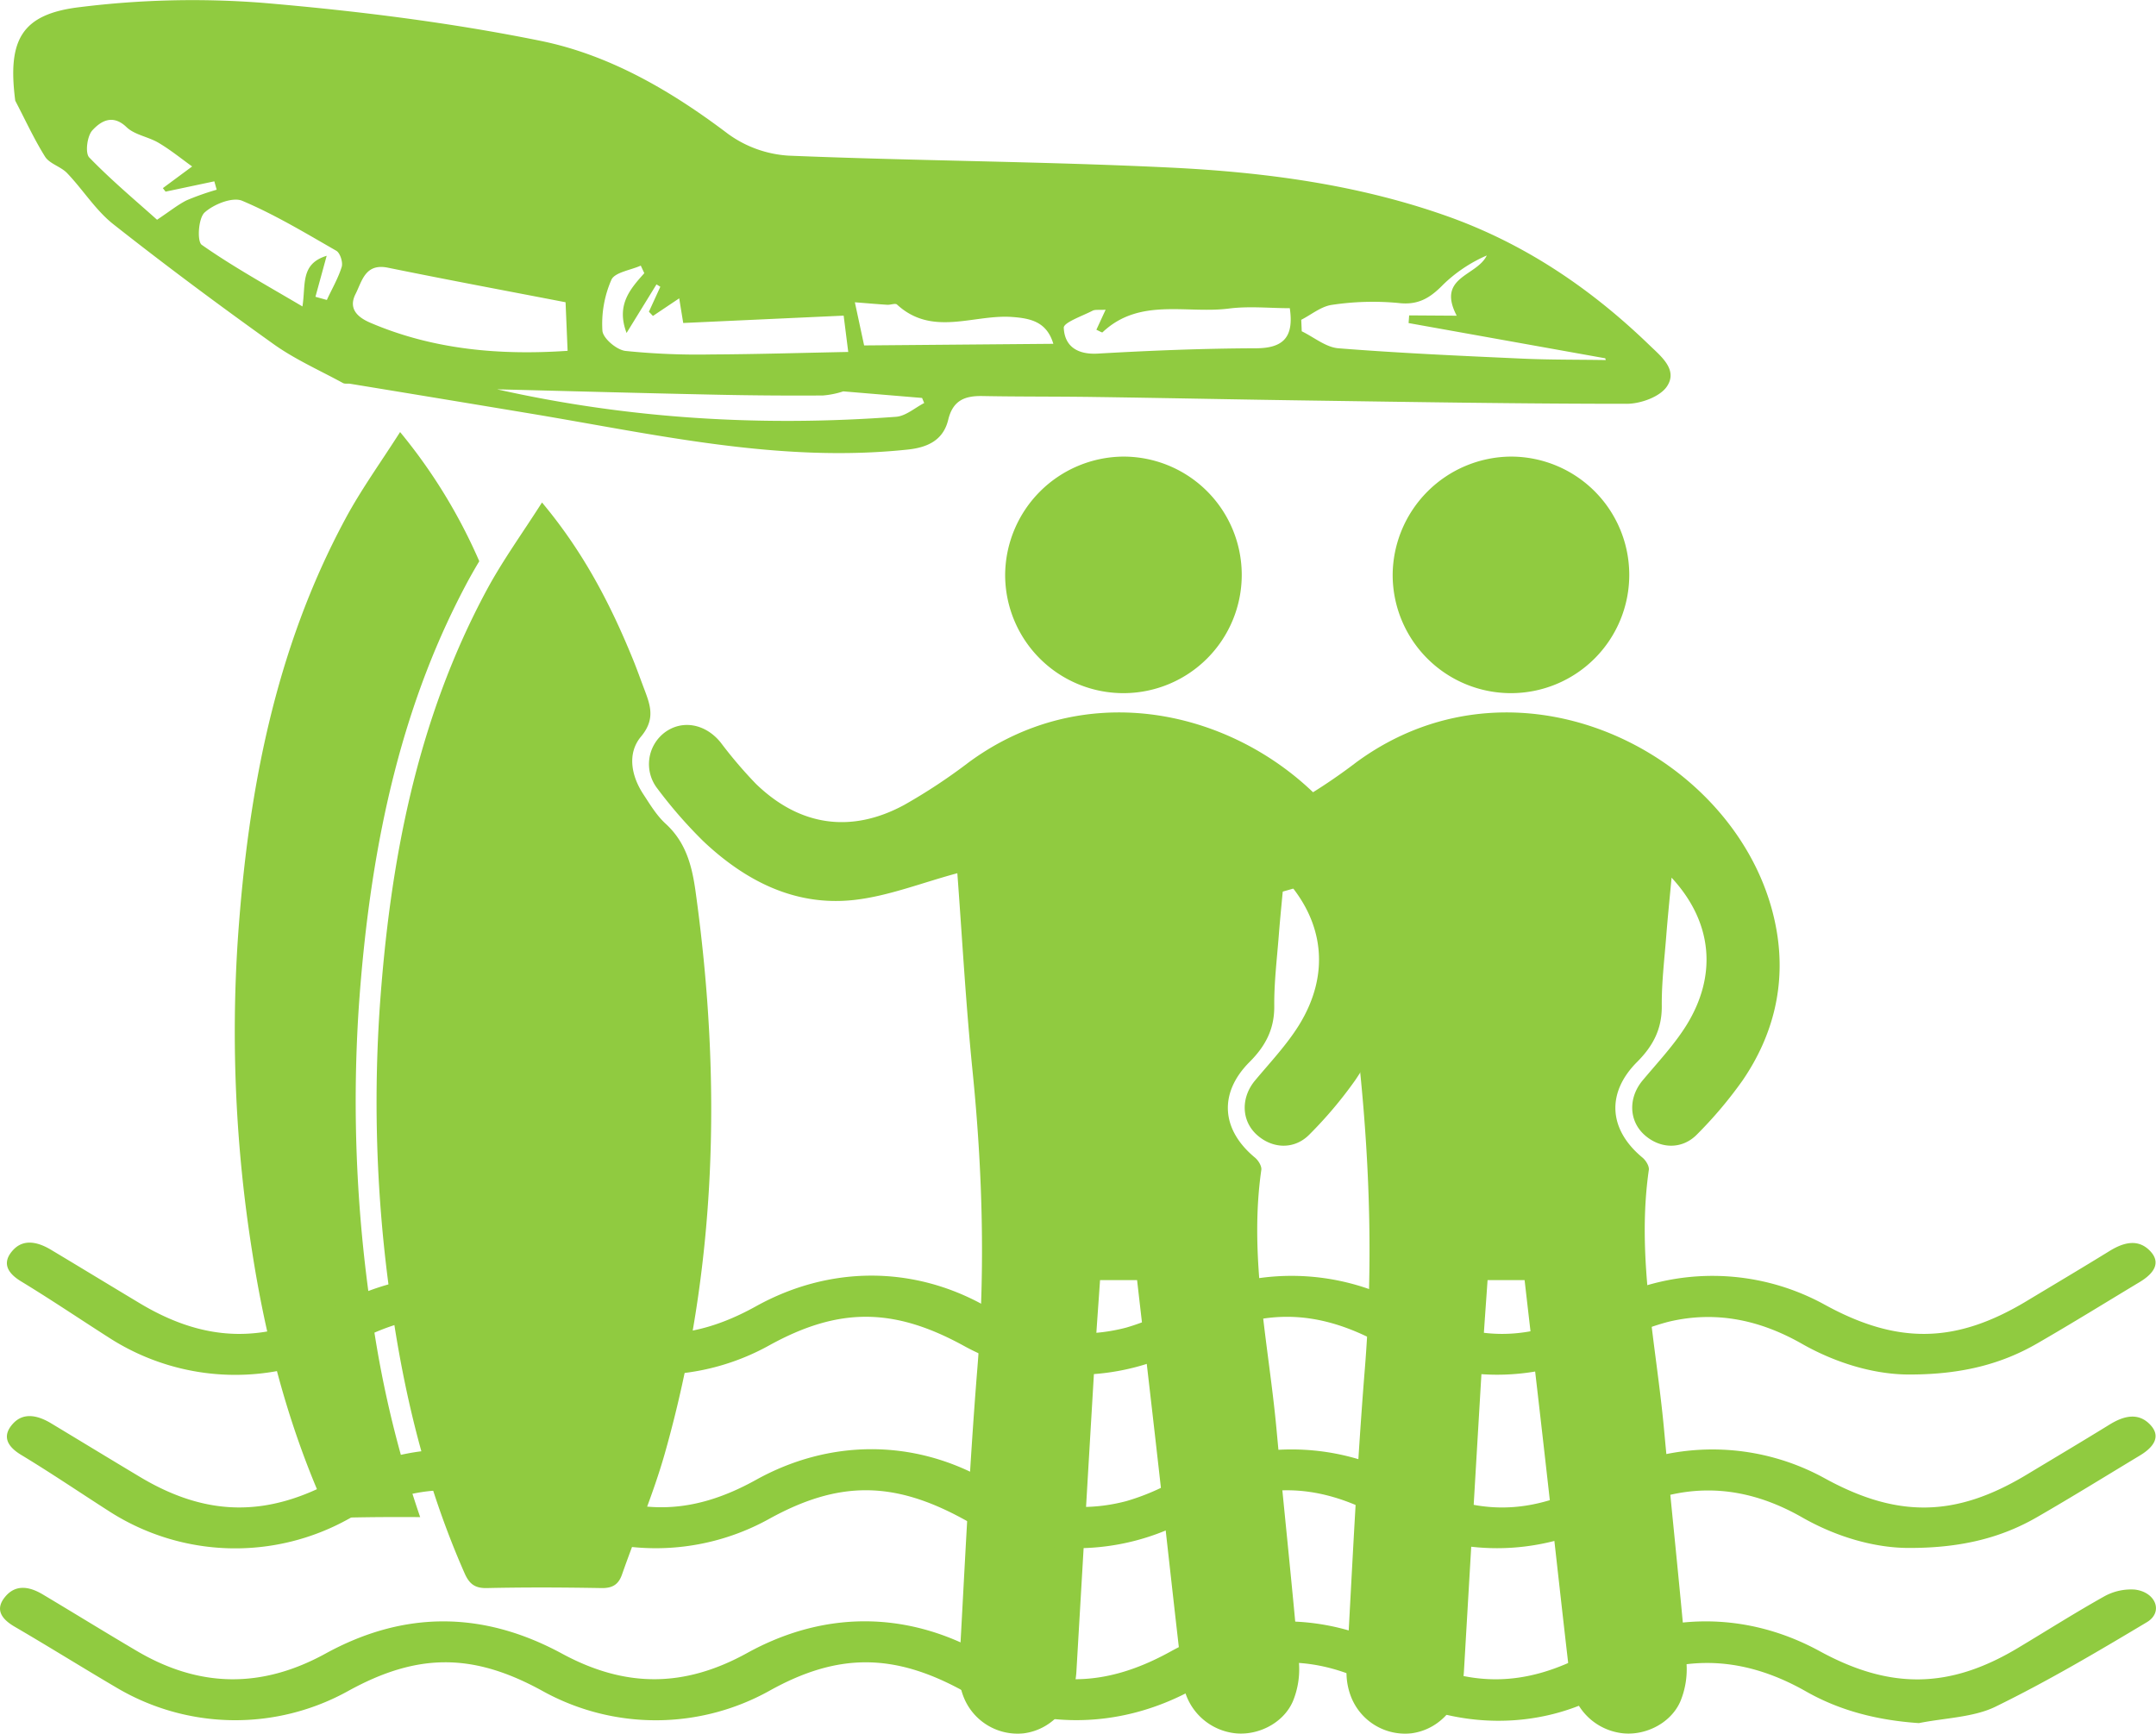 <svg xmlns="http://www.w3.org/2000/svg" viewBox="0 0 612 492.21"><defs><style>.a42871e6-4fe8-4a41-a491-16204820b2c0{fill:#90cb40;}</style></defs><g id="e6805fad-2b2e-43b2-8f3e-dab359b7944e" data-name="Livello 2"><g id="b84081ab-8fd6-4222-aa8c-54b98ceab92a" data-name="Livello 1"><g id="fbb4b0e0-89ba-4121-ac19-7971ec2e18e0" data-name="wing-reduced"><path class="a42871e6-4fe8-4a41-a491-16204820b2c0" d="M153.85,142.66c11.84,14.14,19.49,29,25.83,44.56,1.07,2.61,2,5.26,3,7.9,1.77,4.73,3.6,8.83-.72,14-3.94,4.69-2.83,11.06.65,16.36,1.91,2.91,3.75,6,6.29,8.34,5.82,5.29,7.54,12,8.56,19.41,7.45,53.74,6.12,107-8.77,159.49-3.3,11.61-8.1,22.8-12.1,34.21-1,2.94-2.75,4-5.92,3.93-10.83-.19-21.67-.24-32.49,0-3.47.08-5-1.27-6.3-4.2-10.12-22.95-16.31-47-20.12-71.68a399.17,399.17,0,0,1-4-88.45c2.87-41.57,10.44-82,30.48-119.17C142.71,159.09,148.28,151.4,153.85,142.66Z"/><path class="a42871e6-4fe8-4a41-a491-16204820b2c0" d="M271.75,247.91c-10.07,2.71-19.47,6.47-29.18,7.58-16.76,1.91-30.87-5.32-42.83-16.57a131,131,0,0,1-13.1-15,11.27,11.27,0,0,1,2.09-16c5-3.68,11.57-2.41,15.84,2.88a125.36,125.36,0,0,0,10,11.73c12.36,12,27,14.17,42.09,6A159.81,159.81,0,0,0,275,216.42c47.09-34.59,110.85-.81,119.29,47.69,2.68,15.36-.86,29.81-9.67,42.67A119.07,119.07,0,0,1,371.78,322c-4.34,4.51-10.72,4.21-15.21,0-4.26-4.05-4.3-10.48-.3-15.26,4.25-5.09,8.89-10,12.38-15.57,8.93-14.33,7.44-29.47-4.16-42-.55,6-1.1,11.29-1.51,16.58-.52,6.62-1.33,13.26-1.27,19.89s-2.59,11.44-7,15.85c-8.76,8.77-8.12,19.14,1.46,27.11,1,.8,2,2.43,1.87,3.51-3.57,24.76,2,49,4.28,73.38,2.05,22.15,4.45,44.28,6.39,66.45A23.85,23.85,0,0,1,367,483c-2.83,6.55-10.67,10.16-17.41,8.94a16.81,16.81,0,0,1-13.83-14.51c-2.46-21-4.73-41.92-7.11-62.87-1.92-17-3.9-33.92-5.88-51.13H312.26c-.46,6.8-1,13.67-1.38,20.55q-2.69,45.27-5.33,90.56c-.55,9.3-6.59,16.41-14.84,17.55a16.47,16.47,0,0,1-17.33-10.7,18.93,18.93,0,0,1-1.15-7.29c1.6-28.53,2.9-57.09,5.2-85.57,2.28-28.27,1.47-56.37-1.37-84.54C274.15,285,273.1,265.91,271.75,247.91Z"/><path class="a42871e6-4fe8-4a41-a491-16204820b2c0" d="M318.9,129.63a33.58,33.58,0,1,1-33.58,33.64A33.81,33.81,0,0,1,318.9,129.63Z"/><path class="a42871e6-4fe8-4a41-a491-16204820b2c0" d="M381.75,247.91c-10.07,2.71-19.47,6.47-29.18,7.58-16.76,1.91-30.87-5.32-42.83-16.57a131,131,0,0,1-13.1-15,11.27,11.27,0,0,1,2.09-16c5-3.68,11.57-2.41,15.84,2.88a125.36,125.36,0,0,0,10,11.73c12.36,12,27,14.17,42.09,6A159.81,159.81,0,0,0,385,216.42c47.09-34.59,110.85-.81,119.29,47.69,2.68,15.36-.86,29.81-9.67,42.67A119.07,119.07,0,0,1,481.78,322c-4.34,4.51-10.72,4.21-15.21,0-4.26-4.05-4.3-10.48-.3-15.26,4.25-5.09,8.89-10,12.38-15.57,8.93-14.33,7.44-29.47-4.16-42-.55,6-1.1,11.29-1.51,16.58-.52,6.62-1.33,13.26-1.27,19.89s-2.59,11.44-7,15.85c-8.76,8.77-8.12,19.14,1.46,27.11,1,.8,2,2.43,1.87,3.51-3.57,24.76,2,49,4.28,73.38,2.05,22.15,4.45,44.28,6.39,66.45A23.85,23.85,0,0,1,477,483c-2.83,6.55-10.67,10.16-17.41,8.94a16.81,16.81,0,0,1-13.83-14.51c-2.46-21-4.73-41.92-7.11-62.87-1.92-17-3.9-33.92-5.88-51.13H422.26c-.46,6.8-1,13.67-1.38,20.55q-2.69,45.27-5.33,90.56c-.55,9.3-6.59,16.41-14.84,17.55a16.47,16.47,0,0,1-17.33-10.7,18.93,18.93,0,0,1-1.15-7.29c1.6-28.53,2.9-57.09,5.2-85.57,2.28-28.27,1.47-56.37-1.37-84.54C384.15,285,383.1,265.91,381.75,247.91Z"/><path class="a42871e6-4fe8-4a41-a491-16204820b2c0" d="M428.9,129.63a33.58,33.58,0,1,1-33.58,33.64A33.81,33.81,0,0,1,428.9,129.63Z"/><path class="a42871e6-4fe8-4a41-a491-16204820b2c0" d="M101.83,286.15c3.44-49.86,13.34-88.45,31.15-121.47,1-1.81,2-3.58,3.07-5.34a154,154,0,0,0-22.48-36.68C108,131.4,102.43,139.09,98,147.37c-20,37.17-27.61,77.6-30.48,119.17a398,398,0,0,0,4,88.45c3.81,24.69,10,48.73,20.12,71.68,1.29,2.93,2.82,4.28,6.29,4.2,7.11-.17,14.23-.2,21.34-.15a307.85,307.85,0,0,1-13.36-54.86A406.93,406.93,0,0,1,101.83,286.15Z"/><path class="a42871e6-4fe8-4a41-a491-16204820b2c0" d="M544.69,489.2c-11.94-.81-22.57-3.6-32.05-9-18.88-10.72-37.23-10.86-56.29.15-19.43,11.22-43.84,10.8-63.94-.6-11.6-6.57-24-9.66-37.68-6.48a66.65,66.65,0,0,0-16.39,6.56c-20.82,11.27-44.4,11.44-65.16.11-19.52-10.66-35.4-10.67-54.62,0a66.33,66.33,0,0,1-64.59.12c-19.69-10.84-35.44-10.83-55.1,0a66.06,66.06,0,0,1-65.56-.79c-9.8-5.75-19.39-11.75-29.22-17.48-4-2.35-5.43-5.09-2.61-8.47,3-3.62,6.93-2.88,10.66-.65,8.92,5.32,17.74,10.77,26.7,16.05,17.77,10.48,35.45,10.69,53.57.74q33.32-18.28,67.09,0c18,9.76,34.72,9.71,52.61-.17,21.53-11.88,44.67-12,66.09-.25,18.88,10.33,35.2,10.28,54.13-.19,20.62-11.4,44.29-11.37,65.06.08,18.92,10.42,35.33,10.44,54.1.06,20.77-11.49,44.28-11.56,65.07-.2,20,10.92,36.83,10.68,56.12-.85,8.26-4.94,16.34-10.08,24.78-14.8a15.72,15.72,0,0,1,8.42-1.86c6,.63,8.35,6.39,3.51,9.28-14,8.37-28.1,16.72-43,24C560.24,487.56,552,487.74,544.69,489.2Z"/><path class="a42871e6-4fe8-4a41-a491-16204820b2c0" d="M542.27,439.47c-9.77.09-20.82-3-30.83-8.74-11.5-6.54-24.06-9.51-37.79-6.23a65.6,65.6,0,0,0-15.81,6.43c-21.07,11.44-44.65,11.54-65.65-.06-18.82-10.41-35.13-10.36-54.1.15a66.36,66.36,0,0,1-64.59.27c-19.91-10.9-35.48-10.93-55.13-.09a66.35,66.35,0,0,1-64.6-.09c-19.38-10.68-35.28-10.69-54.6,0a66.11,66.11,0,0,1-68-1.93C22.74,423.79,14.56,418.22,6,413.05c-4.36-2.64-5.32-5.63-2.26-8.93s7.21-2.19,10.82,0c8.4,5.06,16.77,10.16,25.19,15.2,18.89,11.3,36.13,11.52,55.6.75,20.65-11.42,44.11-11.41,65.07,0,19.1,10.44,35.47,10.46,54.16.08,20.69-11.49,44.42-11.69,65-.15,12.37,6.92,25.53,10,40.09,6.19a64.88,64.88,0,0,0,14.57-6.27,66.48,66.48,0,0,1,64.61-.08c19.68,10.86,35.41,10.85,55.12,0a66.11,66.11,0,0,1,64.07-.1c20.65,11.32,37.14,11,57.12-1,7.91-4.76,15.86-9.49,23.7-14.32,3.88-2.39,8-3.5,11.38-.06s1.07,6.53-2.82,8.87c-9.72,5.86-19.34,11.82-29.21,17.51S557.11,439.45,542.27,439.47Z"/><path class="a42871e6-4fe8-4a41-a491-16204820b2c0" d="M542.27,390.23c-9.77.08-20.82-3.05-30.83-8.75-11.5-6.54-24.06-9.51-37.79-6.23a65.6,65.6,0,0,0-15.81,6.43c-21.07,11.44-44.65,11.54-65.65-.06-18.82-10.4-35.13-10.36-54.1.15a66.34,66.34,0,0,1-64.59.27c-19.91-10.9-35.48-10.93-55.13-.09a66.35,66.35,0,0,1-64.6-.09c-19.38-10.68-35.28-10.69-54.6,0a66.13,66.13,0,0,1-68-1.94C22.74,374.54,14.56,369,6,363.8c-4.36-2.64-5.32-5.63-2.26-8.93s7.21-2.19,10.82,0C23,359.92,31.33,365,39.75,370.05c18.89,11.3,36.13,11.52,55.6.75,20.65-11.42,44.11-11.41,65.07,0,19.1,10.43,35.47,10.45,54.16.07,20.69-11.49,44.42-11.68,65-.15,12.37,6.93,25.53,10,40.09,6.2a65.34,65.34,0,0,0,14.57-6.27,66.45,66.45,0,0,1,64.61-.09c19.68,10.86,35.41,10.85,55.12,0a66.14,66.14,0,0,1,64.07-.11c20.65,11.32,37.14,11,57.12-1,7.91-4.76,15.86-9.48,23.7-14.31,3.88-2.39,8-3.51,11.38-.07s1.07,6.53-2.82,8.88c-9.72,5.85-19.34,11.81-29.21,17.5S557.11,390.21,542.27,390.23Z"/><path class="a42871e6-4fe8-4a41-a491-16204820b2c0" d="M4.33,28.59C2.1,11.38,6,3.94,22.86,2A258.06,258.06,0,0,1,74.76.82c26.35,2.25,52.77,5.52,78.66,10.77C173,15.57,190.5,25.77,206.65,38a32.56,32.56,0,0,0,17.23,6.19c36.12,1.49,72.3,1.63,108.4,3.39,26.76,1.31,53.35,4.81,78.83,13.91C433,69.32,451.67,82,468.22,98c3.32,3.21,8.16,7,4.92,11.76-2,2.92-7.46,4.88-11.36,4.88-30,0-60.1-.5-90.15-.93-20.26-.28-40.53-.72-60.79-1-10.63-.16-21.27-.07-31.9-.27-5-.1-8.43,1.16-9.78,6.73s-5.49,7.83-11.45,8.46c-36.61,3.9-72-4.39-107.58-10.29q-25.35-4.22-50.7-8.38c-.68-.12-1.51.09-2.07-.21C90.69,105.1,83.63,102,77.48,97.57c-15.4-11-30.59-22.3-45.42-34-5-4-8.5-9.71-13-14.41-1.78-1.88-5-2.65-6.28-4.7C9.61,39.38,7.11,33.89,4.33,28.59ZM160.54,85.81C143.87,82.59,127,79.44,110.11,76c-6.47-1.32-7.33,3.82-9.19,7.48-2.08,4.1.49,6.55,4.13,8.12,18.25,7.84,37.37,9.27,56.07,8C160.9,94.29,160.69,89.42,160.54,85.81Zm22.35-8.25-1-2.15c-2.89,1.3-7.35,1.89-8.33,4A31.16,31.16,0,0,0,171,93.88c.13,2.13,4,5.45,6.54,5.75a201.3,201.3,0,0,0,24.45,1c12.91-.06,25.82-.46,38.79-.71l-1.3-10.31L193.94,91.7c-.5-3.07-.8-4.9-1.14-7l-7.46,5-1.14-1.2,3.24-7.09-1.09-.67-8.49,13.79C174.85,86.58,178.86,82.07,182.89,77.56ZM369.37,90.79c.05,1.09.1,2.17.14,3.26,3.47,1.68,6.84,4.55,10.42,4.83,17.27,1.37,34.59,2.14,51.9,2.92,8,.37,16,.29,24,.42l-.17-.5-55.82-10c.06-.73.11-1.46.16-2.18l13.5.09c-5.78-11.11,5.68-11.16,8.54-17.1a41.27,41.27,0,0,0-12.3,8.19c-3.68,3.78-7.07,6-12.8,5.3a77.74,77.74,0,0,0-18.9.54C375,87,372.25,89.32,369.37,90.79Zm-130,20.32a24.79,24.79,0,0,1-5.79,1.17q-15.48.1-31-.24c-20.49-.43-41-1-61.47-1.51,37.38,8.4,75.15,10.63,113.23,7.8,2.76-.2,5.36-2.55,8-3.91l-.6-1.44Zm74.47-23.18c-1.88.12-3-.1-3.72.29-2.92,1.51-8.23,3.34-8.16,4.84.23,5.18,3.77,7.66,9.64,7.33,14.92-.86,29.88-1.46,44.83-1.51,7.91,0,10.9-3.19,9.69-11.38-5.69,0-11.57-.63-17.28.1-12.06,1.54-25.38-3.2-35.88,6.75-.13.13-.79-.31-1.74-.73ZM89.54,84.26l3.24.9C94.23,82,96,79,97,75.76c.39-1.3-.45-3.94-1.54-4.57C86.71,66.17,78,60.91,68.74,57c-2.75-1.15-8.11,1-10.67,3.34-1.77,1.62-2.18,8.21-.8,9.17C66.15,75.74,75.7,81,85.85,87c1-6.27-.65-12.06,6.88-14.38Zm-35-37C51.4,45,48.36,42.52,45,40.54c-2.9-1.72-6.77-2.23-9.08-4.44-4-3.84-7.37-1.64-9.71.91-1.48,1.61-2.09,6.44-.88,7.69,6.39,6.59,13.48,12.51,19.25,17.69,3.78-2.53,6-4.33,8.42-5.53a76.71,76.71,0,0,1,8.51-3l-.67-2.38L47,54.41l-.77-1ZM242.66,85.82l2.63,12.25L299,97.61c-1.88-6.3-6.51-7.24-11.74-7.62-10.9-.78-22.62,5.69-32.64-3.53-.49-.44-1.83.13-2.76.07C249.15,86.36,246.47,86.12,242.66,85.82Z"/></g></g></g></svg>